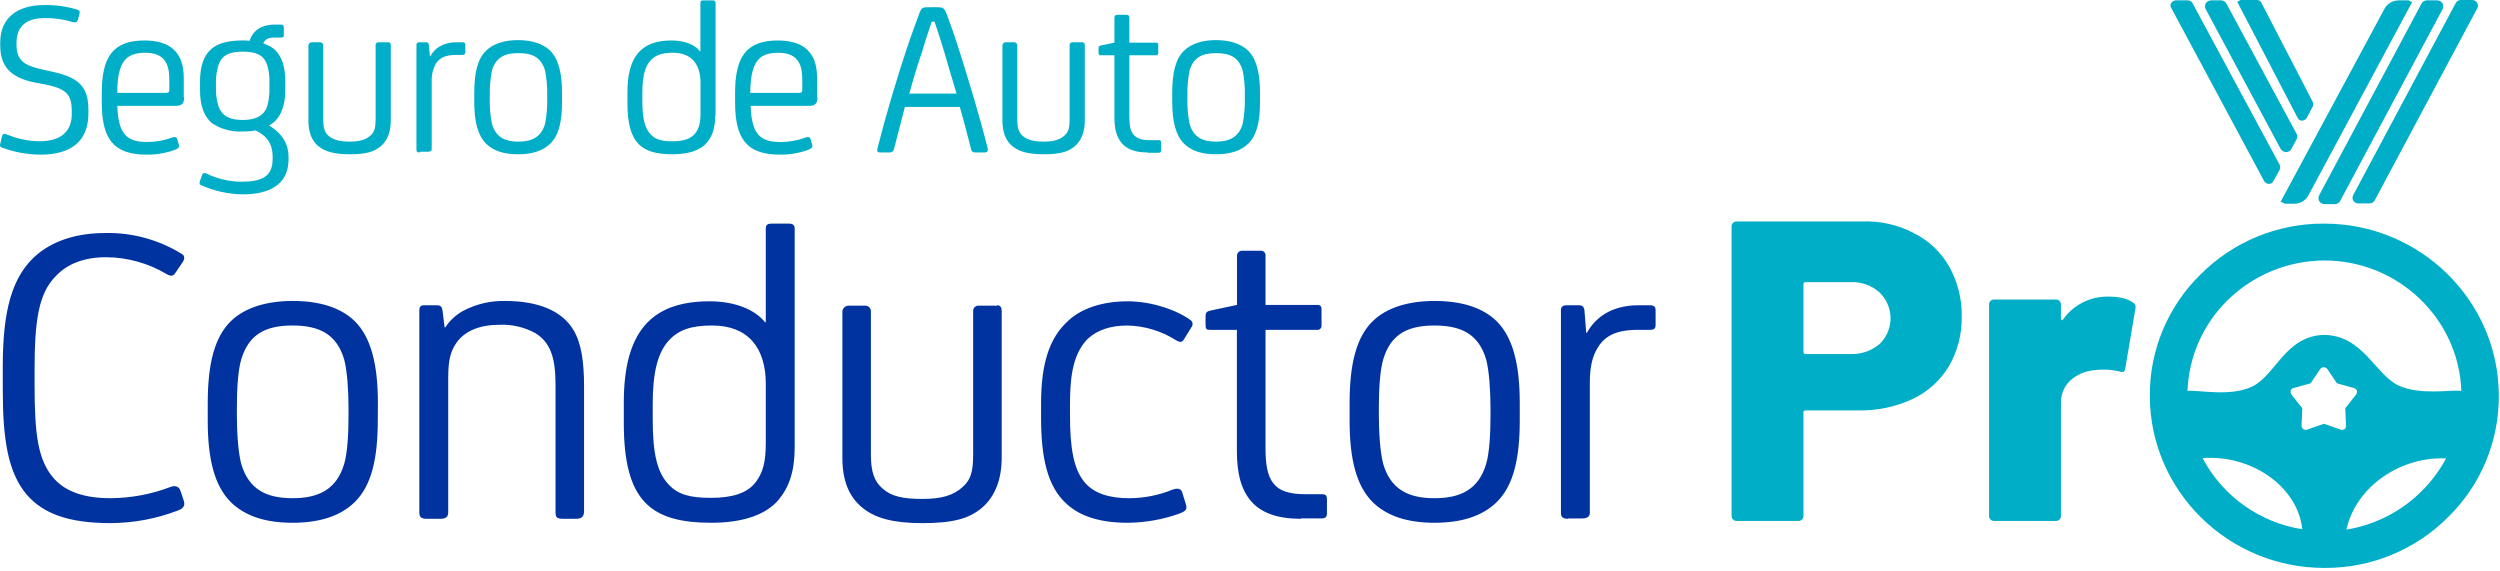 <svg height="158" viewBox="0 0 692 158" width="692" xmlns="http://www.w3.org/2000/svg"><g fill="none"><path d="m529.901 64.6c4.09 2.062 7.468 5.301 9.7 9.3 2.338 4.217 3.512 8.98 3.4 13.8.079 4.766-1.13 9.464-3.5 13.6-2.356 3.959-5.837 7.126-10 9.1-4.689 2.202-9.821 3.297-15 3.2h-14.7c-.165-.024-.332.032-.45.15s-.174.285-.15.45v28.6c.008.374-.137.735-.401.999s-.625.409-.999.402h-17.1c-.374.008-.735-.137-.999-.402-.264-.264-.409-.625-.402-.999v-80.1c-.008-.374.137-.735.402-.999.264-.264.625-.409.999-.401h34.7c5.04-.203 10.044.936 14.5 3.3zm-9.7 30.7c1.979-1.872 3.101-4.476 3.101-7.2s-1.121-5.328-3.101-7.2c-2.195-1.949-5.069-2.955-8-2.8h-12.4c-.165-.024-.332.032-.45.15s-.174.285-.15.45v18.7c-.024.165.032.332.15.45s.285.174.45.15h12.4c2.899.116 5.738-.846 7.97-2.7zm70.17-11.6c.621.366.911 1.11.7 1.8l-2.8 16.5c-.1.9-.6 1.2-1.7.8-1.346-.308-2.72-.475-4.1-.5-1.037-.008-2.073.059-3.1.2-2.339.261-4.539 1.239-6.3 2.8-1.73 1.63-2.677 3.924-2.6 6.3v31.2c.008.374-.137.735-.401.999s-.625.409-.999.402h-17.1c-.374.008-.735-.137-.999-.402-.264-.264-.409-.625-.402-.999v-58.5c-.008-.374.137-.735.402-.999.264-.264.625-.409.999-.401h17.1c.374-.008.735.137.999.401.264.264.409.625.401.999v3.8c.003.185.075.363.2.5.2.1.3 0 .4-.2 2.871-4.035 7.549-6.392 12.5-6.3 3 0 5.2.5 6.8 1.6zm53-21.801h-.2c-12.794-.045-25.074 5.032-34.1 14.101-9.051 8.865-14.105 21.031-14 33.7.1 26.2 21.7 47.501 48.3 47.501h.2c12.794.045 25.074-5.032 34.1-14.101 9.051-8.865 14.105-21.031 14-33.7-.1-26.2-21.77-47.501-48.3-47.501zm-33.7 64.901c13.8-1 26.4 8.1 27.6 19.7-11.788-1.857-22.013-9.155-27.6-19.7zm39.3-8c-.213.125-.453.194-.7.2-.141.015-.283-.02-.4-.1l-4.6-1.6-4.6 1.6c-.365.121-.763.085-1.1-.1-.317-.234-.503-.606-.5-1l.2-4.8-3-3.8c-.218-.323-.29-.722-.2-1.1.11-.367.421-.639.8-.7l4.7-1.3 2.7-4c.234-.284.582-.449.95-.449.368 0 .716.165.95.449l2.7 4 4.7 1.3c.366.087.665.349.8.7.09.378.018.777-.2 1.1l-3 3.8.2 4.8c.073.383-.083.773-.4 1zm21.3 17.2c-5.657 5.618-12.93 9.324-20.8 10.6 2.8-12.3 15.4-20.3 27.6-19.7-1.805 3.352-4.097 6.419-6.8 9.1zm-6.37-29.3c-6.5-3.1-9.8-13.8-20.5-14-10.8.2-13.5 11.2-20 14.3-6.1 2.9-14.7.9-17.9 1.2.355-9.429 4.288-18.368 11-25 7.141-7.058 16.76-11.042 26.8-11.1h.1c20.4 0 37.2 16.1 37.9 36.1-3.2-.4-11.3 1.3-17.4-1.5zm-26.73-73.3c.517-.025.995-.282 1.3-.7l1.7-3.2c.201-.41.201-.89 0-1.3l-14.2-27.4c-.224-.512-.742-.83-1.3-.8h-4.5l-.9.5 16.7 32.1c.202.484.675.8 1.2.8zm-4.4 8.701c.631.011 1.213-.338 1.5-.901l1.4-2.6c.301-.491.301-1.109 0-1.6l-19.4-36c-.287-.562-.869-.912-1.5-.901h-2.7c-.604-.008-1.17.294-1.5.801-.3.527-.3 1.173 0 1.7l20.7 38.6c.319.531.881.869 1.5.901zm33.9-42.001h-2.77c-1.563.024-3.001.857-3.8 2.2l-28.8 53.5 1.2.6h2.6c1.563-.024 3.001-.857 3.8-2.2l28.77-53.6zm-59.77.8c-.264-.475-.757-.778-1.3-.8h-3.3c-.517.025-.995.282-1.3.7-.3.418-.3.982 0 1.4l25.7 47.9c.264.475.757.778 1.3.8.558.03 1.076-.288 1.3-.8l1.7-3.1c.201-.445.201-.955 0-1.4zm69.17 0c-.33-.506-.896-.809-1.5-.801h-2.8c-.631-.011-1.213.338-1.5.901l-28.3 53c-.3.527-.3 1.173 0 1.7.33.506.896.809 1.5.801h2.8c.631.011 1.213-.338 1.5-.901l28.3-53c.3-.527.3-1.173 0-1.7zm9.6-.1c-.288-.5-.823-.805-1.4-.8h-3.1c-.577-.005-1.112.301-1.4.8l-28.4 53.2c-.27.487-.257 1.081.032 1.557s.812.759 1.368.743h3.13c.577.005 1.112-.3 1.4-.8l28.4-53.2c.292-.461.28-1.051-.03-1.5zm-685.001 40.1c-.6-.2-.8-.5-.6-1.1l.5-2.1c.1-.6.6-.8 1.3-.5 2.881 1.22 5.972 1.866 9.1 1.9 6 0 8.9-2.8 8.9-7.6v-.7c0-4.5-1.4-6.1-6.7-7.3l-4.2-.8c-6-1.4-8.9-4.3-8.9-10.1v-.9c0-6.7 4.7-10.3 12.1-10.3 3.044-.071 6.081.334 9 1.2.9.2 1 .6.8 1.4l-.4 1.5c-.2.7-.7.8-1.5.6-2.493-.77-5.091-1.142-7.7-1.1-5.2 0-7.8 2.4-7.8 6.8v.6c0 4.5 2.4 5.7 6.6 6.7l4 .9c6.9 1.6 9.3 4.3 9.3 10.4v1c0 7.6-4.7 11.4-13.2 11.4-3.616-.018-7.202-.661-10.6-1.9zm50.3-14c0 1.7-.6 2.4-2.3 2.4h-16.2c.3 7.5 2.3 10 8.2 10 2.353.017 4.691-.39 6.9-1.2.8-.3 1.3-.2 1.5.4l.4 1.4c.2.6.3 1.1-1.4 1.7-2.411.835-4.949 1.241-7.5 1.2-9.3 0-12.4-4.5-12.4-14.5v-2.6c0-9.8 3-14.5 11.8-14.5 3.7 0 6.4.9 8.1 2.5 1.9 1.8 2.8 4.2 2.8 8.1v5.1zm-18.5-1.2h13.5c.6 0 .9-.1.9-.9v-2.4c0-3-.4-4.5-1.4-5.8s-2.8-2-5.2-2c-5.37 0-7.8 2.4-7.8 11.1zm42 9c3.7 2.3 5.4 5.2 5.4 8.7v.7c0 7-5.3 9.7-12.7 9.7-3.93-.057-7.807-.907-11.4-2.5-.5-.2-.6-.4-.5-1l.7-1.9c.1-.5.6-.6 1.1-.4 2.991 1.467 6.269 2.252 9.6 2.3 5.9 0 8.8-1.4 8.8-6.4v-.5c0-3.4-1.4-5.7-4.7-7.3-1.222.212-2.46.312-3.7.3-2.973.146-5.916-.66-8.4-2.3-2.2-1.9-3.3-4.8-3.3-9.1v-2.5c0-4.3 1.1-7.3 3.3-9.1 2-1.6 5-2.2 8.4-2.2.668-.019 1.337.014 2 .1.9-2.7 3.1-4.5 7.1-4.5h1.5c.6 0 .9.2.9.9v2c0 .4 0 .7-.8.7h-1.8c-1.3 0-2.5.2-3.1 1.6.989.345 1.931.815 2.8 1.4 2.2 1.8 3.3 4.8 3.3 9.1v2.5c0 3.8-1 6.6-2.7 8.4-.524.529-1.133.969-1.8 1.3zm-14.7-10.2c-.023 1.66.213 3.313.7 4.9 1 2.8 3.2 3.8 6.7 3.8s5.8-1 6.8-3.8c.453-1.626.656-3.313.6-5v-1.6c.058-1.622-.145-3.242-.6-4.8-1-2.9-3.2-3.7-6.8-3.7s-5.7.9-6.7 3.7c-.48 1.554-.716 3.173-.7 4.8zm47.7-12.8c.5 0 .7.3.7.8v20.9c0 3-.9 5.5-2.8 7.1s-4.2 2.2-8.6 2.2c-4.2 0-6.7-.7-8.6-2.2s-2.8-4-2.8-7.1v-20.7c-.022-.254.062-.506.233-.696.171-.19.412-.3.667-.304h2.3c.244-.018.483.071.656.244.173.173.262.412.244.656v20.3c0 2.5.4 3.8 1.6 4.8s3 1.5 5.7 1.5 4.5-.5 5.8-1.7c1.1-1 1.4-2.1 1.4-4.6v-20.4c-.018-.217.06-.432.214-.586.154-.154.369-.233.586-.214zm8.8 30.5c-.8 0-1-.2-1-.8v-29c.001-.203.089-.396.242-.53.153-.134.356-.196.558-.17h1.83c.6 0 .7.2.8.7l.3 3.2h.1c1.1-2.1 3.4-3.9 7.3-3.9h1.6c.6 0 .8.2.8.7v2.1c0 .5-.3.7-.8.7h-1.7c-3.2 0-4.7.9-5.7 2.5-.806 1.503-1.187 3.197-1.1 4.9v18.6c0 .5-.3.8-1.1.8h-2.1zm39.3-14c0 5.5-.9 9.3-3.3 11.6-2.1 2-5 2.9-8.9 2.9s-6.7-.9-8.8-2.9c-2.3-2.3-3.3-6.1-3.3-11.6v-2.5c0-5.5.9-9.4 3.3-11.7 2.1-2 5.2-2.9 8.8-2.9s6.8.9 8.9 2.9c2.3 2.3 3.3 6.2 3.3 11.7zm-20-.7c-.046 2.282.156 4.562.6 6.8 1.1 3.7 3.6 4.9 7.3 4.9s6.3-1.2 7.4-4.9c.439-2.239.641-4.519.6-6.8v-1.2c.046-2.282-.156-4.562-.6-6.8-1.1-3.7-3.6-4.8-7.4-4.8s-6.2 1.2-7.3 4.8c-.439 2.239-.641 4.519-.6 6.8zm62.4 4.5c0 3.4-.8 5.7-2.3 7.5-1.8 2.1-5 3.2-9.5 3.2-8.6 0-12.5-3-12.5-14.2v-2.9c0-9.9 3.8-14.4 12.2-14.4 3.7 0 6.5 1.2 7.9 3h.1v-13.4c0-.5.3-.7.8-.7h2.6c.202-.026.405.036.558.17.153.134.241.327.242.53v31.2zm-4.07-9.1c0-5.1-2.5-8.3-7.6-8.3-3 0-4.8.6-6.2 2.1-1.6 1.7-2.3 4.5-2.3 9.1v2.1c0 5 .7 7.6 2.3 9.3 1.3 1.4 3 1.9 6 1.9s5.2-.6 6.5-2.4c.9-1.3 1.3-2.7 1.3-5.5zm32.37 4c0 1.7-.6 2.4-2.3 2.4h-16.2c.3 7.5 2.3 10 8.2 10 2.353.017 4.691-.39 6.9-1.2.8-.3 1.3-.2 1.5.4l.4 1.4c.2.6.3 1.1-1.4 1.7-2.411.835-4.949 1.241-7.5 1.2-9.3 0-12.4-4.5-12.4-14.5v-2.6c0-9.8 3-14.5 11.8-14.5 3.7 0 6.4.9 8.1 2.5 1.9 1.8 2.8 4.2 2.8 8.1v5.1zm-18.6-1.2h13.5c.6 0 .9-.1.9-.9v-2.4c0-3-.4-4.5-1.4-5.8s-2.8-2-5.2-2c-5.4 0-7.7 2.4-7.8 11.1zm51.7-23.7c1.6 0 2 .2 2.6 1.7 1.1 2.9 2.3 6.3 3.3 9.5 2.8 8.8 5.7 18.3 8.1 27.8.2.8-.1 1.2-.8 1.2h-2.5c-.8 0-1.1-.2-1.3-1-1-4-2-7.8-3.1-11.6h-15.2l-3 11.6c-.102.624-.671 1.061-1.3 1h-2.5c-.7 0-1-.2-.8-1.1 2.4-9.5 5.3-19.1 8.2-27.9 1.1-3.2 2.3-6.6 3.4-9.5.6-1.6.9-1.7 2.5-1.7zm-7.7 23.9h13.1c-1.1-3.7-2.3-7.6-3.3-11.2-.7-2.4-1.8-5.8-2.8-8.7h-.77c-1 2.9-2.1 6.3-2.8 8.7-1.2 3.5-2.4 7.5-3.4 11.2zm47.9-14.2c.5 0 .7.3.7.8v20.9c0 3-.9 5.5-2.8 7.1s-4.2 2.2-8.6 2.2c-4.2 0-6.7-.7-8.6-2.2s-2.8-4-2.8-7.1v-20.7c-.022-.254.062-.506.233-.696.171-.19.412-.3.667-.304h2.3c.244-.018.483.071.656.244.173.173.262.412.244.656v20.3c0 2.5.4 3.8 1.6 4.8s3 1.5 5.7 1.5 4.5-.5 5.8-1.7c1.1-1 1.4-2.1 1.4-4.6v-20.4c-.018-.217.06-.432.214-.586.154-.154.369-.233.586-.214zm18.1 30.5c-3.3 0-5.6-.8-7.1-2.5s-2.1-4-2.1-7.1v-17.3h-3.8c-.4 0-.6-.1-.6-.7v-1.2c0-.6.2-.7.6-.8l3.8-.8v-7c.001-.203.089-.396.242-.53.153-.134.356-.196.558-.17h2.63c.187-.006.369.066.501.199.133.133.204.314.199.501v7h7.4c.165-.024.332.032.45.15s.174.285.15.45v2.3c.024.165-.032.332-.15.45s-.285.174-.45.15h-7.4v16.8c0 2.2.2 4 1.1 5.1s2.3 1.6 4.6 1.6h2.3c.4 0 .8 0 .8.7v2.1c0 .4-.2.7-.8.7h-2.9zm31.1-14c0 5.5-.9 9.3-3.3 11.6-2.1 2-5 2.9-8.9 2.9s-6.7-.9-8.8-2.9c-2.3-2.3-3.3-6.1-3.3-11.6v-2.5c0-5.5.9-9.4 3.3-11.7 2.1-2 5.2-2.9 8.8-2.9s6.8.9 8.9 2.9c2.3 2.3 3.3 6.2 3.3 11.7zm-20.1-.7c-.046 2.282.156 4.562.6 6.8 1.1 3.7 3.6 4.9 7.3 4.9s6.3-1.2 7.4-4.9c.439-2.239.641-4.519.6-6.8v-1.2c.046-2.282-.156-4.562-.6-6.8-1.1-3.7-3.6-4.8-7.4-4.8s-6.2 1.2-7.3 4.8c-.439 2.239-.641 4.519-.6 6.8z" fill="#00aec7"/><path d="m50.67 72.4-2.1 3.1c-.6 1-1.3 1-2.4.4-5.077-3.045-10.88-4.669-16.8-4.7-6.2 0-10.8 1.9-13.9 5.2-4.9 4.9-5.9 12.6-5.9 26.4v3.4c0 14.1.9 21.2 5.4 26.3 3.2 3.5 8.1 5.4 15.7 5.4 5.641-.044 11.228-1.094 16.5-3.1 1.3-.5 2.4-.2 2.8 1.1l.9 2.7c.4 1.3 0 2.1-1.6 2.7-5.938 2.281-12.239 3.467-18.6 3.5-11.9 0-18.7-2.7-23.2-7.8-5.3-6.2-6.7-15.5-6.7-29.1v-6.4c0-15 2.3-25.2 9.8-31.3 4.6-3.7 10.9-5.7 18.6-5.7 7.401-.15 14.69 1.829 21 5.7 1 .5 1 1.3.5 2.2zm53.9 44c0 10.7-1.8 18.1-6.4 22.6-4 3.9-9.8 5.7-17.2 5.7s-13.07-1.8-17.07-5.7c-4.5-4.5-6.4-11.8-6.4-22.6v-4.8c0-10.7 1.8-18.2 6.4-22.7 4-3.9 10.2-5.6 17.1-5.6 7.2 0 13.2 1.7 17.2 5.6 4.5 4.5 6.4 11.9 6.4 22.7zm-39-1.3c0 4.9.4 10.3 1.2 13.3 2.1 7.1 7 9.5 14.2 9.5s12.2-2.4 14.3-9.5c.9-3 1.2-8.3 1.2-13.3v-2.3c0-4.9-.4-10.3-1.2-13.3-2.1-7.1-7-9.4-14.3-9.4s-12.07 2.3-14.2 9.4c-.9 3-1.2 8.3-1.2 13.3zm93.8 28.5h-3.4c-2 0-2.2-.4-2.2-2.1v-35.2c0-7.4-1.5-11.6-5.6-14.1-3.03-1.651-6.452-2.447-9.9-2.3-5.5 0-9.7 1.7-12 5.1-1.5 2.2-2.2 4.6-2.2 9.4v37.4c0 1.3-.7 1.8-2.2 1.8h-3.8c-1.5 0-2-.5-2-1.8v-56c0-.8.4-1.3 1.2-1.3h3.7c1 0 1.3.4 1.5 1.3l.6 4.8h.2c1.264-1.921 2.981-3.5 5-4.6 3.546-1.851 7.501-2.78 11.5-2.7 9.2 0 15.8 2.7 19 8.1 2.2 3.7 2.9 8.9 2.9 15.6v34.5c0 1.7-.9 2.1-2.3 2.1zm60.6-19.8c0 6.6-1.5 11-4.5 14.6-3.4 4-9.7 6.3-18.5 6.3-16.8 0-24.3-5.9-24.3-27.6v-5.7c0-19.2 7.3-28 23.7-28 7.1 0 12.6 2.3 15.4 5.8h.2v-26c0-1 .6-1.3 1.5-1.3h5c.9 0 1.5.4 1.5 1.3zm-8-17.6c0-9.9-4.9-16.1-14.8-16.1-5.9 0-9.3 1.2-12 4.1-3.1 3.4-4.5 8.8-4.5 17.7v4.1c0 9.8 1.3 14.8 4.4 18.1 2.6 2.8 5.9 3.7 11.7 3.7s10.2-1.2 12.6-4.6c1.8-2.5 2.6-5.3 2.6-10.6zm64-21.7c1 0 1.3.6 1.3 1.6v40.6c0 5.9-1.8 10.7-5.4 13.8s-8.2 4.3-16.6 4.3c-8.1 0-13.1-1.4-16.6-4.3-3.8-3.1-5.5-7.7-5.5-13.8v-40.2c-.045-.482.113-.96.436-1.321.323-.36.781-.57 1.264-.579h4.5c.462-.04.918.126 1.246.454s.494.784.454 1.246v39.5c0 4.8.9 7.4 3.2 9.4 2.4 2.2 5.7 2.9 11 2.9 5.5 0 8.7-1 11.3-3.4 2.1-1.9 2.8-4.1 2.8-8.9v-39.6c-.044-.419.096-.836.384-1.143s.695-.474 1.116-.457h5.1zm52.2 54.8c.5 1.6.4 2.1-2.1 3-4.473 1.546-9.167 2.357-13.9 2.4-7.7 0-13.2-1.8-16.9-5.2-5.5-4.9-7.1-13.2-7.1-23.9v-4c0-11.2 2.4-18.2 7.5-22.8 3.5-3.3 9.2-5.4 16.5-5.4 6.7 0 13.8 2.5 17.5 5.3.539.503.584 1.343.1 1.9l-2.1 3.4c-.5.8-1.1.8-2.1.2-4.039-2.579-8.709-3.997-13.5-4.1-4.6 0-8.3 1.2-11 3.7-4.6 4.6-4.9 12.2-4.9 18.8v2.1c0 9.3 1 15 3.9 18.6 2.6 3.3 7.1 4.6 12.4 4.6 4.077.001 8.117-.78 11.9-2.3 1.6-.6 2.6-.4 2.9.8zm31.9 4.3c-6.4 0-10.9-1.6-13.7-4.8s-4-7.7-4-13.9v-33.6h-7.47c-.9 0-1.2-.2-1.2-1.3v-2.4c0-1.1.4-1.4 1.2-1.6l7.5-1.6v-13.6c-.004-.39.156-.764.442-1.031.285-.266.669-.4 1.058-.369h5.1c.369-.021.728.123.979.394.251.271.369.639.321 1.006v13.6h14.3c.9 0 1.2.4 1.2 1.2v4.5c.031.327-.085.651-.317.883-.232.232-.556.349-.883.317h-14.3v32.6c0 4.3.4 7.7 2.2 9.9 1.6 2.1 4.4 3 8.9 3h4.4c.7 0 1.5 0 1.5 1.3v4.1c0 .8-.4 1.3-1.5 1.3h-5.7zm60.6-27.2c0 10.7-1.8 18.1-6.4 22.6-4 3.9-9.8 5.7-17.2 5.7s-13.1-1.8-17.1-5.7c-4.5-4.5-6.4-11.8-6.4-22.6v-4.8c0-10.7 1.8-18.2 6.4-22.7 4-3.9 10.2-5.6 17.1-5.6 7.2 0 13.2 1.7 17.2 5.6 4.5 4.5 6.4 11.9 6.4 22.7zm-39-1.3c0 4.9.4 10.3 1.2 13.3 2.1 7.1 7 9.5 14.2 9.5s12.2-2.4 14.3-9.5c.9-3 1.2-8.3 1.2-13.3v-2.3c0-4.9-.4-10.3-1.2-13.3-2.1-7.1-7-9.4-14.3-9.4s-12.1 2.3-14.2 9.4c-.9 3-1.2 8.3-1.2 13.3zm52.4 28.5c-1.5 0-2-.5-2-1.6v-56.2c0-.8.5-1.3 1.5-1.3h3.5c1.1 0 1.3.5 1.5 1.3l.5 6.3h.2c2.2-4 6.6-7.6 14.2-7.6h3.2c1.2 0 1.6.4 1.6 1.4v4.1c0 1-.5 1.3-1.6 1.3h-3.3c-6.2 0-9.2 1.8-11.1 4.9-1.6 2.5-2.2 5.8-2.2 9.5v36.2c0 1-.6 1.6-2.1 1.6h-3.9z" fill="#0033a0"/></g></svg>